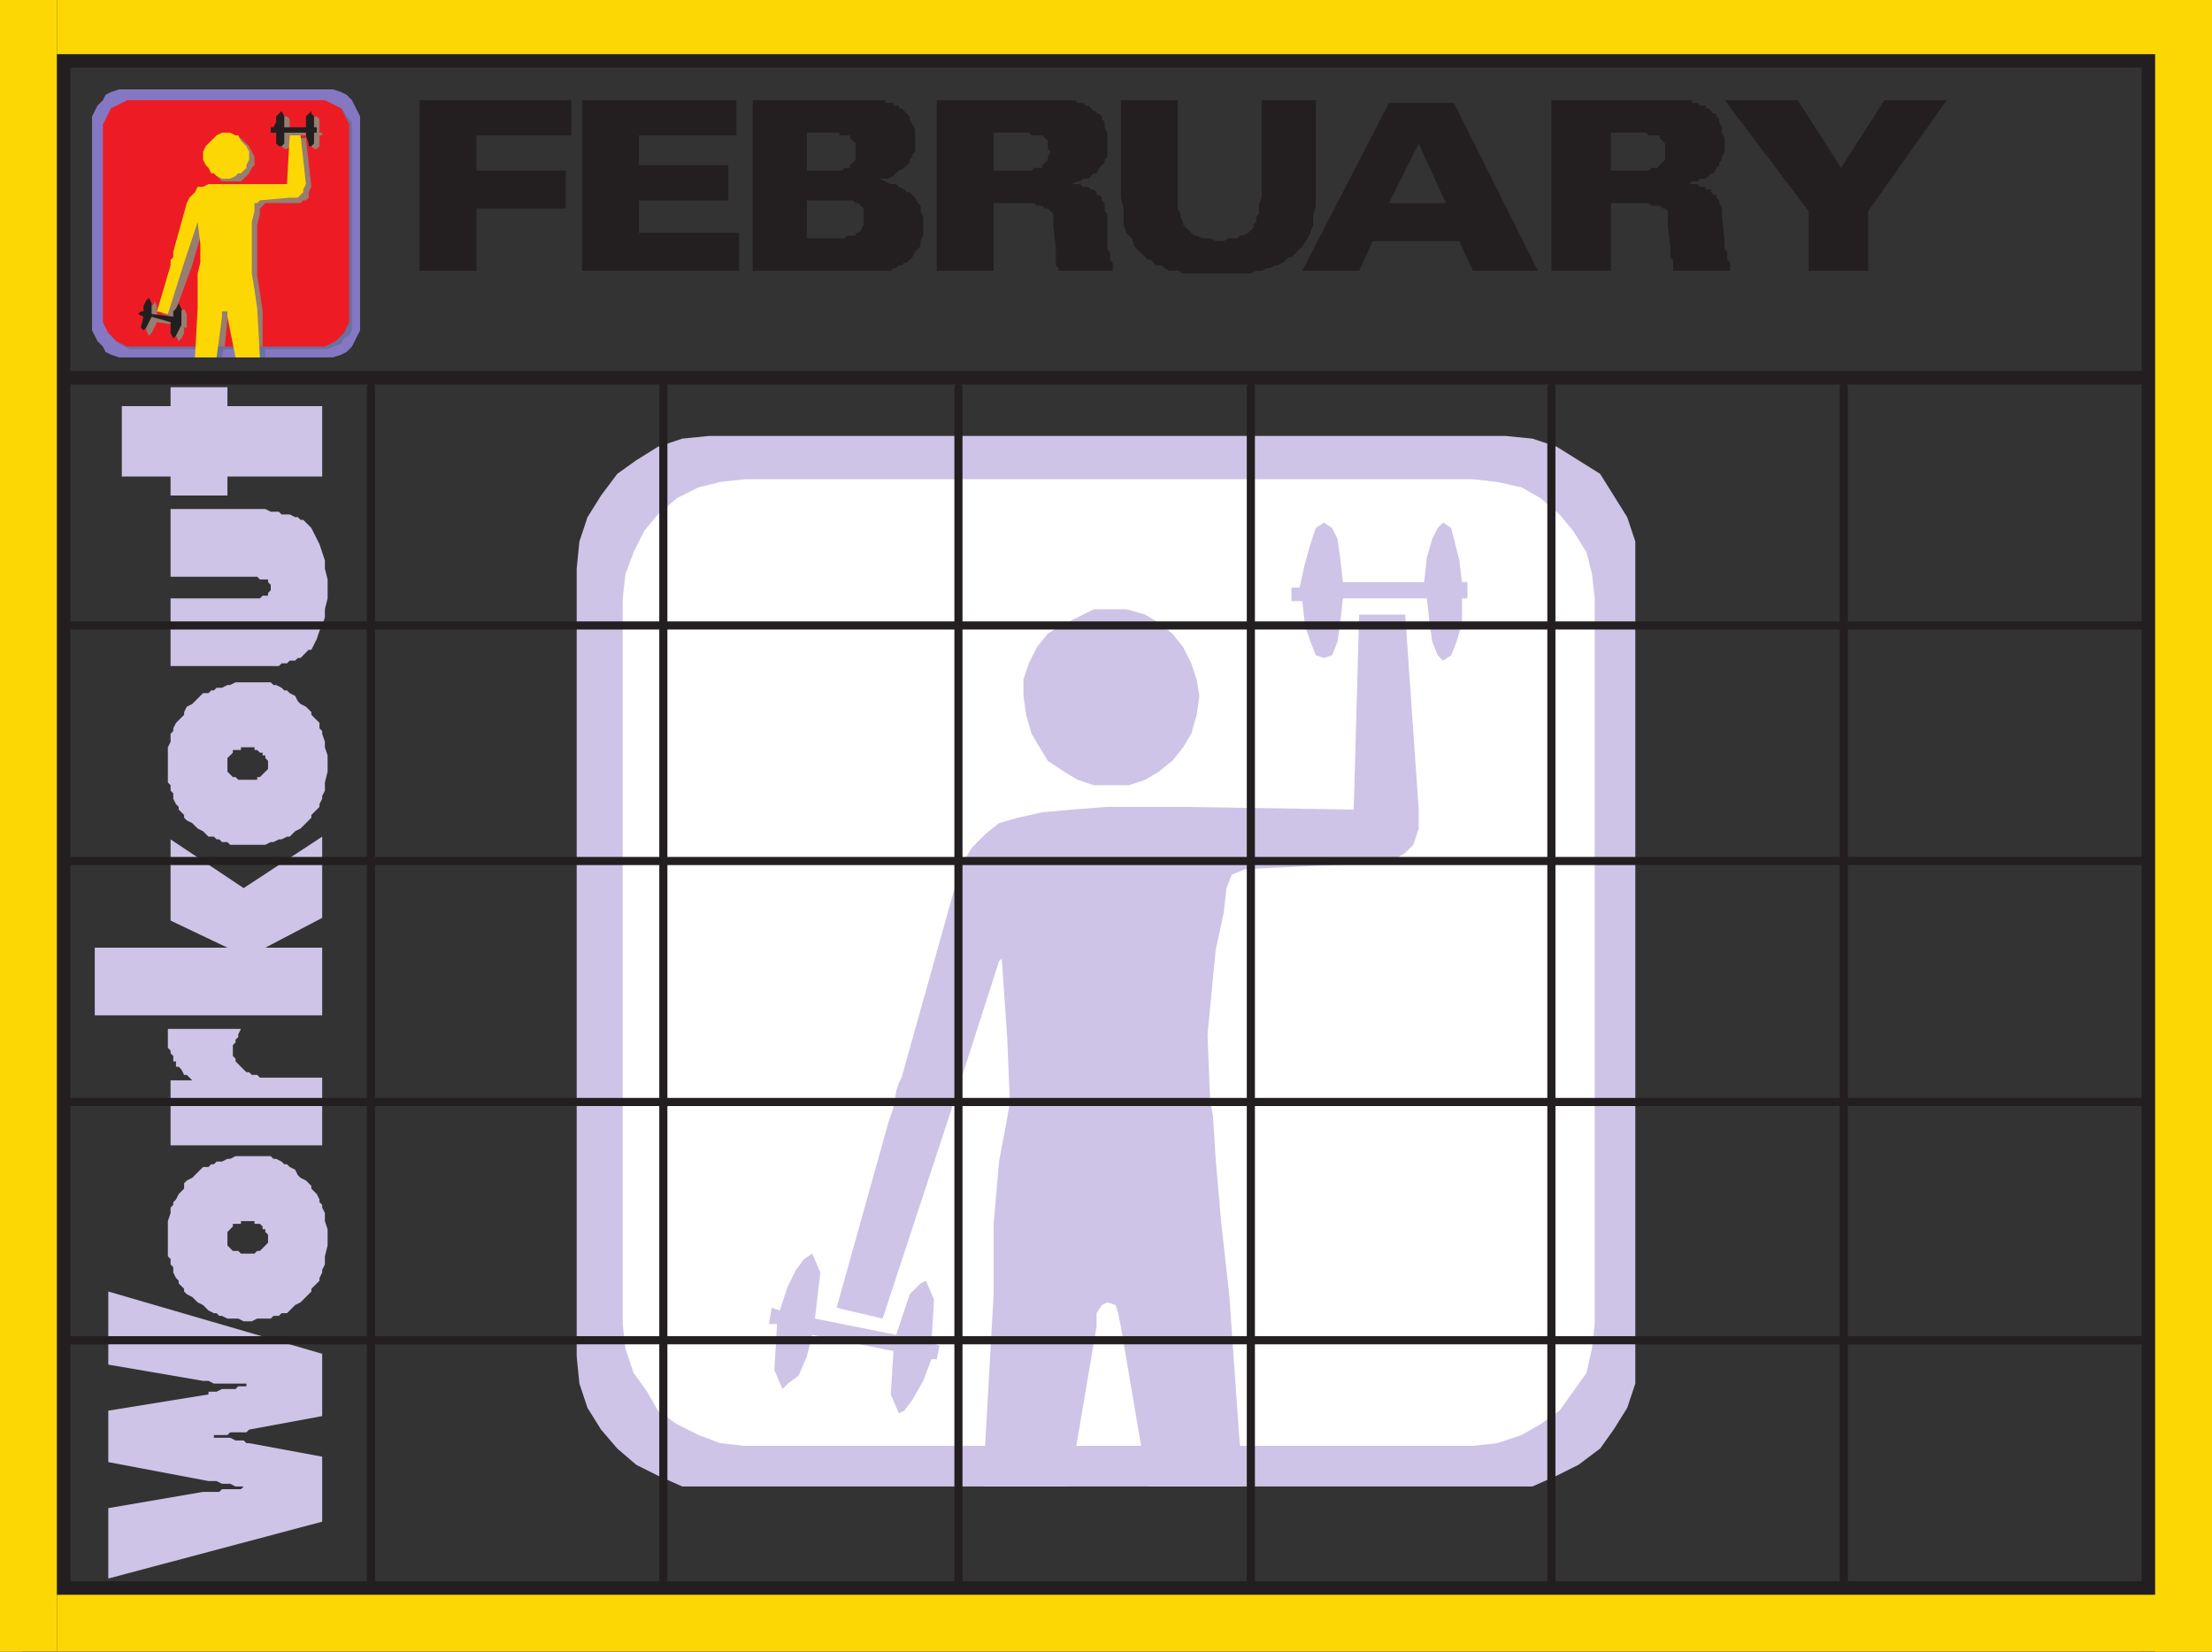 <svg xmlns="http://www.w3.org/2000/svg" width="612.75" height="457.5"><rect width="100%" height="100%" fill="#333333" stroke="none"/><path fill="#231f20" fill-rule="evenodd" d="M0 0h612.75v18.75H0V0"/><path fill="#231f20" fill-rule="evenodd" d="M593.25 0h19.5v457.5h-19.5V0M0 0h19.5v453H0V0"/><path fill="#231f20" fill-rule="evenodd" d="M15.75 102.75H597v3.75H15.75v-3.75M6 438h606.75v19.5H6V438"/><path fill="#fdd704" fill-rule="evenodd" d="M597 0h15.75v457.5H597V0M0 0h15.75v457.5H0V0"/><path fill="#fdd704" fill-rule="evenodd" d="M15.75 0h597v15h-597V0"/><path fill="#cec4e7" fill-rule="evenodd" d="M89.25 132H63v5.25H47.25V132h-13.5v-19.5h13.5v-5.25H63v5.25h26.25V132m-42 52.5v-18.75H72l.75-.75h1.5v-.75l.75-.75V162l-.75-.75v-.75H72l-.75-.75h-24V141H73.5l1.5.75h2.25l.75.75h2.25l1.5.75h.75l.75.75H84l2.25 2.25 2.25 4.5 1.5 4.5v2.25l.75 3v5.25l-.75 3V171l-.75 2.25-.75 1.5-.75 2.25-1.5 3h-.75l-2.25 2.25h-.75l-.75.75h-1.5l-.75.75H78l-.75.75h-30m21 4.5v18h-1.5v.75H64.5v.75L63 210v3.75l1.5 1.5h.75l.75.75h5.25v-.75H72l2.25-2.25v-2.25l-.75-.75v-.75h-.75v-.75H72l-.75-.75h-.75V207h-2.25v-18H75l.75.75h.75l1.5.75.75.75h.75l.75.75 1.5.75.75 1.5.75.75 1.5.75 1.5 1.5v.75l2.25 2.25v1.5l.75.75v.75l.75 2.25v1.5l.75 2.25v4.5l-.75 3V219l-.75 1.5v.75l-.75 1.5v.75l-2.25 2.25v.75l-3 3-1.5.75-1.5 1.5h-.75l-1.5.75h-.75l-1.5.75H75l-1.5.75h-9.75l-.75-.75h-1.5l-.75-.75H60l-.75-.75h-1.5l-1.5-1.5-1.5-.75-1.5-1.5-1.5-.75-.75-.75v-.75l-1.5-1.5v-.75l-.75-.75-.75-1.5v-1.5l-.75-.75v-1.5l-.75-.75V207l.75-1.5v-2.25l.75-.75v-.75l.75-1.5L51 198v-.75l.75-1.5 1.5-.75 3-3h1.5l.75-.75h.75l.75-.75h1.5l1.5-.75h.75l1.5-.75h3"/><path fill="#cec4e7" fill-rule="evenodd" d="M89.25 281.25h-63V262.5H63L47.25 255v-22.5L67.5 246l21.75-14.25v22.5L73.5 262.5h15.75v18.75m0 36h-42v-18h6l-1.5-1.5H51l-.75-1.5-.75-.75h-.75V294H48v-1.5l-.75-.75V291l-.75-.75V285h20.25l-.75 1.5v.75l-.75.75v.75l-.75.75v3l.75.75v.75l3 3H69l.75.75h1.5l.75.75h17.25v18.75m-21 3v18h-1.5v.75H64.5v.75l-1.5 1.5V345l1.5 1.5H66l.75.75h3.75l.75-.75H72l2.25-2.25V342l-.75-.75v-.75h-.75v-.75L72 339h-1.5v-.75h-2.25v-18H75l.75.75h.75l1.5.75.75.75h.75l.75.75 1.5.75.75 1.5.75.75 1.5.75 1.5 1.5v.75l1.5 1.5.75 1.5v.75l.75.75v.75L90 336v2.25l.75 2.25v4.5l-.75 3v2.25l-.75 1.5v.75l-.75 1.5v.75L86.25 357v.75l-3 3-1.5.75-2.25 2.25H78l-.75.75h-1.5l-.75.75h-3.75l-1.5.75H67.5l-1.5-.75h-3l-1.5-.75h-.75l-.75-.75h-.75l-1.5-.75-1.5-1.5-1.5-.75-1.5-1.5-1.5-.75-.75-.75V357l-1.5-1.5v-.75l-.75-.75-.75-1.5V351l-.75-.75v-1.5l-.75-.75v-9.75l.75-2.25v-1.5l.75-.75V333l.75-.75.75-1.5 1.5-1.5v-1.5l.75-.75 1.5-.75 3-3h1.5l.75-.75h.75l.75-.75h1.5L63 321h.75l1.5-.75h3m-9 78h4.5l1.5.75h2.25l.75.75H69l20.25 3.75v18L30 437.25v-19.5l26.25-4.5h4.5l.75-.75h5.25l.75-.75h.75-3l-1.5-.75H61.5l-1.5-.75h-2.25L30 405v-14.25l27.75-4.5v-.75H60l1.5-.75h3.75L66 384h2.25v-.75h-9l-1.5-.75h-1.5L30 378v-20.25L89.25 375v17.25L69 396l-.75.75h-4.5l-.75.75h-3.75v.75"/><path fill="#fdd704" fill-rule="evenodd" d="M15.75 441.75h597v15.75h-597v-15.75"/><path fill="#cec4e7" fill-rule="evenodd" d="M196.5 411.75H189l-6.75-3-6-3-5.25-4.5-4.5-5.25-3.75-6-2.25-6.75-.75-7.5V157.5l.75-7.5 2.25-6.75 3.75-6 4.5-6 5.25-3.75 6-3.75 6.75-2.25 7.5-.75H417l7.5.75 6.75 2.25 12 7.5 7.5 12L453 150v233.25l-2.25 6.75-3.75 6-3.75 5.25-6 4.5-6 3-6.75 3h-228"/><path fill="#fff" fill-rule="evenodd" d="m206.25 400.5-6.75-.75-6-2.25-6-3-5.25-3.75-3-5.25-3.75-5.25-2.25-6.75-.75-6.75v-201l.75-6.75 2.25-6 3-6 3.75-4.5 5.25-4.5 6-3 6-1.5 6.75-.75H408l6.75.75 6.75 1.5 5.25 3 5.25 4.5 3.75 4.5 3.75 6 1.5 6 .75 6.75v201l-.75 6.75-1.5 6.75-7.5 10.5-5.25 3.75-5.25 3-6.75 2.25-6.75.75H206.25"/><path fill="#cec4e7" fill-rule="evenodd" d="M307.5 217.5H303l-4.5-1.5-3.75-2.25-4.5-3-4.5-7.5-1.5-5.25-.75-5.25v-4.5l1.5-4.5 2.25-4.5 3-3.75 3.75-2.25 9-4.5h9l5.25 1.5 3.75 2.25 3.75 3 3 3.75 2.25 4.5 1.5 4.5.75 4.5-.75 5.25-1.5 5.25-2.25 3.75-3 3.75-3.75 3-3.75 2.25-4.5 1.5h-5.25m-49.5 159-2.25 6-3 5.25-2.25 3-1.5.75-2.25-5.25.75-12-22.5-4.5-1.5 6-2.25 5.25-3 2.25-1.5 1.5-2.25-5.25.75-12.75H213l.75-4.5 2.25.75 2.25-6.75 2.25-4.5 2.25-3 2.25-1.5 2.25 5.25-1.5 12.75 22.5 4.5L252 358.5l3-3 1.5-.75 2.25 5.25-.75 12 2.25.75-.75 3.75H258m147-210.75v6.75l-1.5 5.25-1.5 3.75-2.25 1.5-1.5-1.5-1.5-3.75-.75-5.25-.75-6.75H372l-.75 6.75-.75 5.25-1.5 3.75-2.25.75-2.25-.75-1.5-3.75-1.5-4.5-.75-6.75h-3v-3.75H360l1.5-6.75 1.5-5.25 1.5-4.5 2.25-1.5 2.25 1.5 1.5 3 .75 5.25.75 6.75h22.5l.75-6.75 1.5-5.25 1.5-3 1.5-1.5 2.25 1.5 2.25 9 .75 6h1.5v4.5H405"/><path fill="#cec4e7" fill-rule="evenodd" d="m277.5 265.5 1.5 21.75.75 18-.75 4.5-2.25 12-1.5 17.25v19.5l-3 53.25h24l7.5-44.25v-3.75l1.5-2.25 1.5-.75 2.25.75.75 2.25.75 3.75 7.5 44.25h26.25l-3.75-53.25-2.25-20.25-1.5-17.25-.75-12-.75-3.75-.75-18.75 2.25-23.25 2.25-10.5.75-6.75 1.5-3.75 3.75-1.5 32.25-1.5h-.75 6l3-.75 3.75-2.25 2.25-2.25 1.5-4.5v-5.25l-3.75-54H376.5l-1.5 54-48-.75h-20.25l-9.75.75-8.25.75-6.75 1.5-5.25 1.5-3.75 3-3.75 3.75-2.25 3.75-1.5 3.75-15.75 56.25-.75 1.5-.75 2.25-.75 4.5-1.5 4.5-14.25 51 12.75 3 18.75-57 13.5-42 .75-.75"/><path fill="none" stroke="#231f20" stroke-linecap="round" stroke-linejoin="round" stroke-miterlimit="10" stroke-width="2.25" d="M102.75 107.25V438m0-330.75V438m81-331.5V438m0-331.5V438m81.75-330.75V438m0-330.75V438m81-330.75V438m0-330.75V438m83.25-330.75V438m0-330.75V438m81-330.75V438m0-330.75V438M19.5 173.25h573.75m-573.75 0h573.75M19.5 238.5h573.75m-573.75 0h573.75M19.5 305.25h573.75m-573.75 0h573.75m-573.75 66h573.75m-573.75 0h573.75"/><path fill="#8677c3" fill-rule="evenodd" d="M34.5 99H33l-2.25-.75-1.5-.75-.75-1.5-1.5-1.5-1.5-3V32.25l1.5-3 1.5-1.5.75-1.5 1.5-.75 2.25-.75h59.25l2.25.75 1.5.75 1.5 1.5 2.25 4.5V91.5L97.5 96 96 97.5l-1.5.75-2.25.75H34.5"/><path fill="#69719f" fill-rule="evenodd" d="M64.5 50.25h-3L59.25 48l-.75-1.5-.75-.75V43.5l.75-1.5.75-.75.75-1.5 1.5-1.5h5.25L69 40.5l1.5 3v2.25l-.75.75L69 48l-2.25 2.25H64.5M51 90.75v1.5l-.75 1.5-.75.75-.75-1.5v-3l-5.25-.75-1.5 3-.75.75-.75-1.5v-3.75h.75V85.5l1.5-1.5v-.75l.75 1.5v3l5.25 1.5 1.5-3 .75-.75.75 1.5v3.75H51M88.5 37.5v3l-.75.75H87l-.75-.75v-3h-6v3l-.75.75h-.75L78 40.5V39l-.75-1.5h-.75v-.75h.75L78 34.5V33l.75-.75h.75l.75.75v3.75h6V33l.75-.75h.75l.75.75v3.75h.75v.75h-.75"/><path fill="#69719f" fill-rule="evenodd" d="m56.25 62.25.75 6v6l-.75 3v9L55.5 99h6L63 88.5v-.75l.75-.75h.75v1.5L66.75 99h6.75l-.75-12.75L72 81l-.75-4.5V62.25l.75-3v-1.5l1.5-1.5H84l1.5-1.5V52.5l-.75-14.25h-3L81 52.5l-12-.75h-5.25l-2.25.75h-3.75l-1.5.75-1.5 1.5-.75 1.5-.75.75-3.75 14.25V72l-.75.75v1.5L45 87l3 .75 5.25-14.25 3-10.5v-.75"/><path fill="#69719f" fill-rule="evenodd" d="M38.25 96.75H36l-3-1.5L30.75 93l-1.5-3V35.25l2.25-4.5L36 28.5h54.75l1.5.75 2.25.75.75.75.75 1.5 1.5 1.5V91.5l-.75 1.5-1.5.75-.75 1.5-2.25.75-1.5.75h-52.5"/><path fill="#ed1c24" fill-rule="evenodd" d="M36.75 96h-1.5l-3-1.5L30 92.25l-1.5-3V34.5l2.25-4.5 4.5-2.25H90L94.5 30l2.25 4.5v54.75l-1.5 3L93 94.5 90 96H36.75"/><path fill="#967e71" fill-rule="evenodd" d="M64.5 50.25h-3L59.25 48l-.75-1.5-.75-.75V43.5l.75-1.5.75-.75.75-1.5 1.5-1.5h5.25L69 40.5l1.5 3v2.25l-.75.75L69 48l-2.25 2.25H64.5M51 90.75v1.5l-.75 1.5-.75.75-.75-1.5v-3l-5.25-.75-1.5 3-.75.75-.75-1.5v-3.75h.75V85.5l1.5-1.5v-.75l.75 1.5v3l5.25 1.5 1.5-3 .75-.75.75 1.5v3.75H51M88.5 37.5v3l-.75.75H87l-.75-.75v-3h-6v3l-.75.75h-.75L78 40.5V39l-.75-1.5h-.75v-.75h.75L78 34.5V33l.75-.75h.75l.75.75v3.75h6V33l.75-.75h.75l.75.75v3.75h.75v.75h-.75"/><path fill="#967e71" fill-rule="evenodd" d="m56.25 62.25.75 6v6l-.75 3v9L55.5 96h6.75l.75-7.5v-.75l.75-.75h.75v1.5L66 96h6.75v-9.75L72 81l-.75-4.5V62.25l.75-3v-1.5l1.5-1.5h9.75l.75-.75h.75l.75-.75v-1.5l.75-1.5-1.5-13.5h-3L81 51.75H61.5l-2.25.75h-1.5l-1.5.75L54 55.5l-.75 1.5-3.75 14.25V72l-.75.75-.75 1.5L45 87l3 .75 5.25-14.25 3-10.5v-.75"/><path fill="#fdd704" fill-rule="evenodd" d="M63 49.5h-1.5l-1.5-.75-.75-.75h-.75l-.75-1.5-.75-.75-.75-1.5V42l.75-1.5 3-3 1.5-.75h2.25l1.5.75H66l.75 1.5 1.5 1.5L69 42v2.25l-.75 1.5v.75l-1.5 1.5H66l-.75.75-1.5.75H63"/><path fill="#231f20" fill-rule="evenodd" d="m50.25 90-1.5 3-.75.75-.75-1.5v-3L42 87.75l-1.5 3-.75.75-.75-.75.75-3-1.5-.75.75-.75h.75v-1.5l.75-1.5.75-.75L42 84v3l6 .75v-1.5l.75-.75.75-1.5.75 1.5V90M87 36.75v3l-.75.75h-.75v-.75l-.75-2.25v-.75h-6v3l-.75.75h-.75l-.75-.75v-3H75v-1.5h.75l.75-1.5v-1.5l1.5-1.5.75 1.5v3h6v-3l1.5-1.5v.75l.75.75v3h.75v1.5H87"/><path fill="#fdd704" fill-rule="evenodd" d="m54.75 61.5.75 6v5.25l-.75 3v9.75L54 99h6l1.5-11.25v-1.5H63v1.5L65.25 99H72l-.75-13.5-.75-5.25-.75-4.5V61.5l.75-3v-2.25h.75l.75-.75 8.25-.75h2.25l1.5-1.5v-.75l.75-1.5-1.5-13.5h-3L79.5 51H57.75l-1.5.75h-1.5l-.75 1.5-1.5 1.5-.75 1.5L48 69.75v1.5l-.75.75v1.5L43.5 86.25l3 .75L51 72.75l3.75-11.25"/><path fill="#231f20" fill-rule="evenodd" d="M223.5 75v-9H234l.75-.75H237v-.75h.75l.75-.75.75-1.5v-4.5l-1.5-1.5H237l-.75-.75H223.5v-8.25h9.75l.75-.75h1.5v-.75l1.5-1.5v-4.5l-1.5-1.5v-.75h-3v-.75h-9V75h-15V27.75h36.75v.75h2.25v.75h1.5V30h.75l2.25 2.25V33l1.5 3v6l-.75.75v.75l-.75.75V45l-1.5 1.5-1.5.75-1.5 1.5-1.5.75h-2.25l3 1.5h1.5l.75.75 1.5.75.75.75h.75l1.5 1.5.75 1.5.75.75v1.5l.75 1.5v5.25l-.75 1.5v1.5l-1.5 1.5-.75 1.5-1.5 1.5h-.75l-.75.75H249l-.75.75h-.75l-.75.75H223.5M501 75V58.5l-23.25-30.75H498l12 18.75 12-18.75h17.25L517.5 58.5V75H501m-54.75-18.75v-9h10.5l.75-.75h1.5l2.25-2.25v-4.5l-1.5-1.5v-.75h-3l-.75-.75h-9.75V75h-16.5V27.75h39v.75h1.5l.75.75h1.5V30h.75l1.5 1.5h.75v.75l.75.75v.75l.75 1.5v1.5l.75 1.5V42l-.75 1.5v.75l-.75.75v.75l-.75.75-.75 1.5H474l-1.5 1.5H471l-.75.75h-1.5L468 51h-1.5 3.75l.75.75h1.5v.75h1.5v.75l.75.75h.75v.75l.75.75v.75l.75 1.5v1.5l.75 8.25V69l.75.75V72l.75.75V75H463.5v-3l-.75-.75V69l-.75-6.75V58.5l-.75-.75h-.75l-.75-.75h-2.25l-.75-.75h-10.5m-66 10.5 4.5-10.5h15.75l-7.5-16.5-8.25 16.5-4.5 10.5L376.5 75h-15.75l24-46.5h18L426 75h-18l-3.75-8.25h-24m-69.75-39h15.75v30l.75 1.5V60l.75 1.5v.75l3 3h.75l1.5.75h2.25l1.5.75H339l1.5-.75h2.25l.75-.75h.75l1.5-.75 1.5-1.5v-.75l.75-.75V60l.75-.75v-3l.75-1.5v-27h15V57l-.75 3v2.25L363 64.5l-.75 1.5-1.5 2.25-3 3H357l-1.5 1.5-1.5.75h-.75l-1.5.75H351l-1.5.75H348l-1.5.75h-18.75l-1.5-.75H324l-1.5-.75-.75-.75h-1.5l-1.5-1.5H318l-3.75-3.75-.75-2.25-1.5-1.5-.75-2.25v-4.5l-.75-3v-27m-35.25 28.5v-9h10.5l.75-.75h2.25v-.75l1.5-1.5v-.75L291 42l-.75-.75V39l-1.5-1.5h-3l-.75-.75h-9.75V75H259.5V27.75h38.25l.75.75h1.5l.75.75h.75l1.5 1.5h.75v.75h.75l.75.75V33l.75.75v1.5l.75 1.5v6.75l-.75.75V45l-1.5 1.5-.75 1.5H303l-1.5 1.5H300l-.75.75h-.75L297 51h-1.5 3.75l.75.75h1.5l.75.75h.75l.75.75V54h.75l.75.75v.75l.75.75v2.25l.75.75V69l.75.75V72l.75.75V75h-15v-.75l-.75-.75V69l-.75-6.75v-3l-1.5-1.5h-.75l-.75-.75h-1.5l-.75-.75h-11.25M161.25 75V27.75H204v9.75h-27v8.25h24.75v9.75H177v9h27.75V75h-43.5m-45 0V27.75h42v9.75H132v9.75h24.75v10.5H132V75h-15.75"/></svg>
